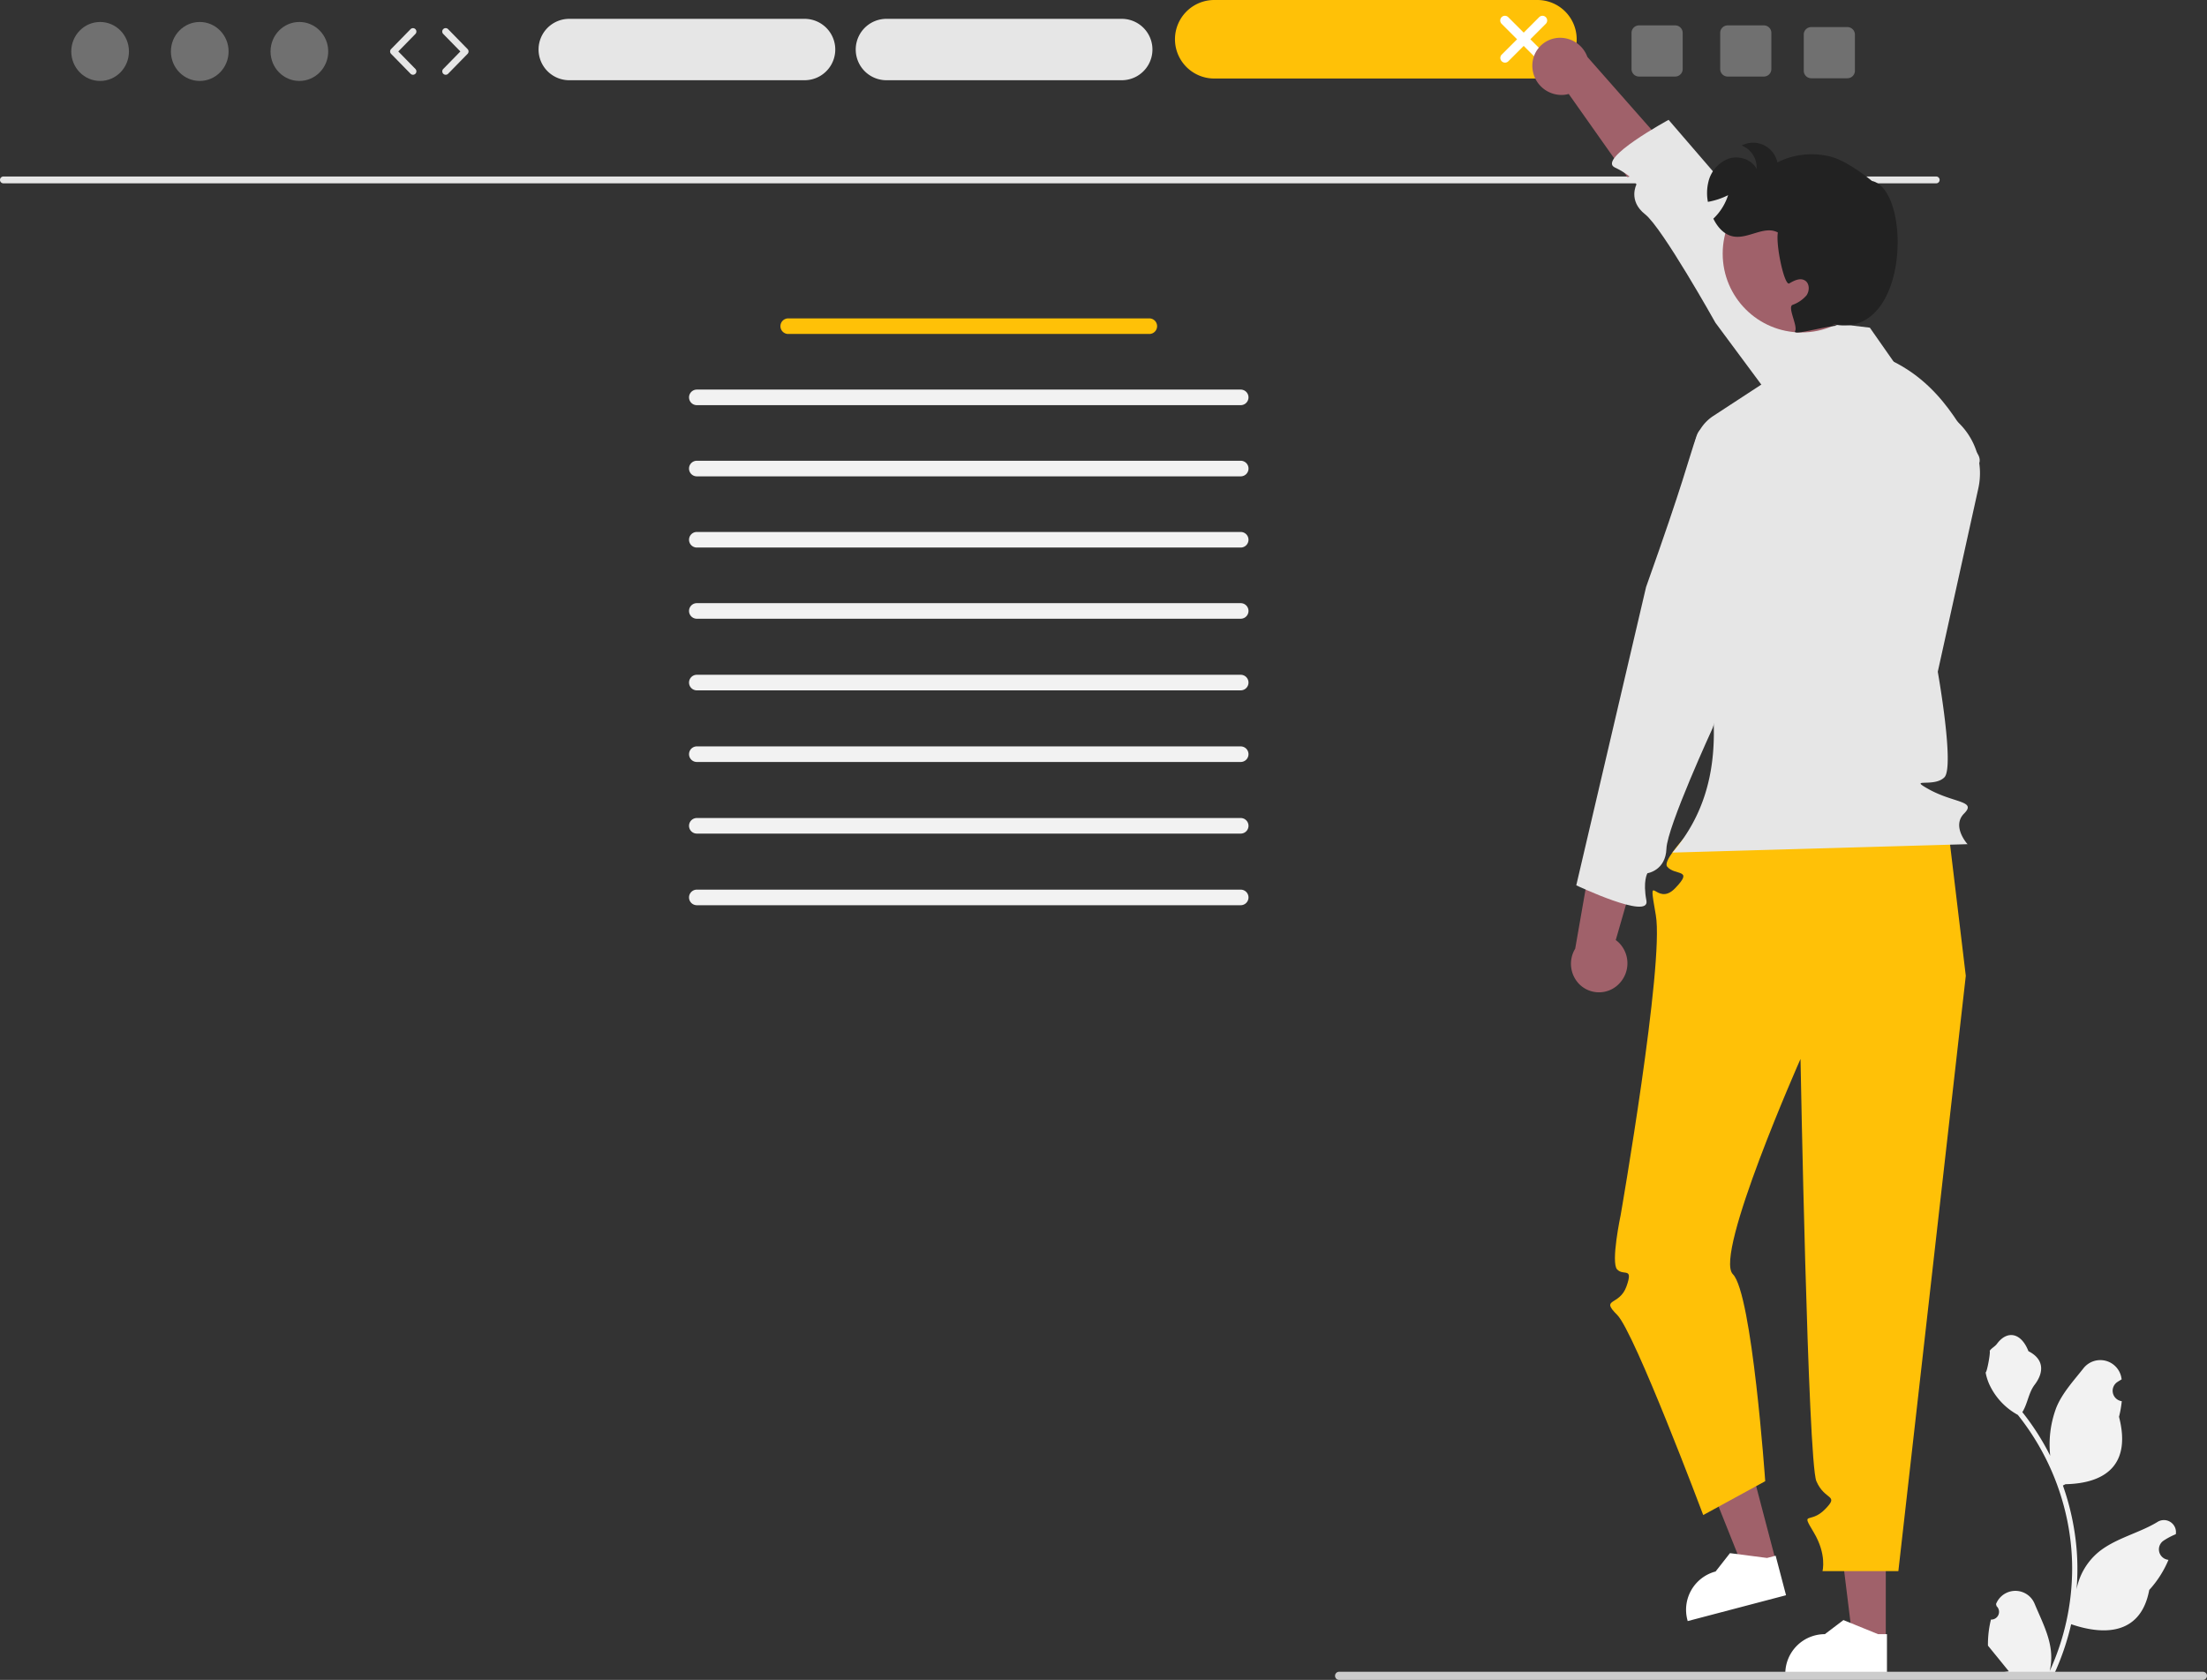 <svg xmlns="http://www.w3.org/2000/svg" data-name="Layer 1" width="647.13" height="492.562"><rect width="100%" height="100%" fill="#333333" stroke="none"/><path d="M583.781 474.875a2.27 2.27 0 001.645-3.933l-.156-.619.062-.148a6.094 6.094 0 0111.242.042c1.838 4.428 4.179 8.864 4.755 13.546a18.029 18.029 0 01-.316 6.2 72.281 72.281 0 006.575-30.02 69.766 69.766 0 00-.433-7.783q-.358-3.178-.994-6.31a73.119 73.119 0 00-14.5-30.99 19.459 19.459 0 01-8.094-8.397 14.843 14.843 0 01-1.35-4.056c.395.052 1.486-5.949 1.189-6.317.549-.833 1.532-1.247 2.131-2.06 2.983-4.044 7.092-3.338 9.237 2.157 4.582 2.313 4.626 6.148 1.815 9.837-1.79 2.347-2.035 5.522-3.605 8.035.162.206.33.407.491.613a73.591 73.591 0 017.681 12.169 30.592 30.592 0 011.827-14.21c1.748-4.217 5.025-7.769 7.91-11.415a6.28 6.28 0 0111.184 3.084l.018.16q-.643.363-1.26.77a3.078 3.078 0 001.242 5.602l.063.01a30.628 30.628 0 01-.808 4.58c3.702 14.315-4.29 19.53-15.701 19.764-.252.129-.497.258-.75.38a75.115 75.115 0 014.044 19.029 71.244 71.244 0 01-.052 11.503l.02-.136a18.826 18.826 0 016.426-10.87c4.946-4.063 11.933-5.559 17.268-8.824a3.533 3.533 0 015.412 3.437l-.022.142a20.676 20.676 0 00-2.319 1.118q-.643.362-1.258.77a3.078 3.078 0 001.24 5.601l.063.01c.046.006.084.013.13.02a30.655 30.655 0 01-5.639 8.829c-2.315 12.497-12.256 13.682-22.89 10.043h-.007a75.092 75.092 0 01-5.044 14.726h-18.02c-.065-.2-.123-.407-.181-.607a20.474 20.474 0 004.986-.297c-1.337-1.64-2.674-3.294-4.01-4.934a1.117 1.117 0 01-.085-.097c-.678-.84-1.363-1.673-2.04-2.513h-.001a29.99 29.99 0 01.878-7.64z" fill="#f2f2f2"/><path d="M567.73 53.754H1a1 1 0 010-2h566.73a1 1 0 010 2z" fill="#e6e6e6"/><ellipse cx="29.355" cy="15.088" rx="8.457" ry="8.645" fill="rgba(255,255,255,0.3)"/><ellipse cx="58.569" cy="15.088" rx="8.457" ry="8.645" fill="rgba(255,255,255,0.3)"/><ellipse cx="87.782" cy="15.088" rx="8.457" ry="8.645" fill="rgba(255,255,255,0.3)"/><path d="M121.094 21.92a.997.997 0 01-.715-.3l-5.706-5.833a1 1 0 010-1.398l5.706-5.833a1 1 0 011.43 1.399l-5.022 5.133 5.022 5.134a1 1 0 01-.715 1.699zm9.588 0a1 1 0 01-.715-1.698l5.022-5.134-5.022-5.134a1 1 0 111.43-1.398l5.706 5.833a1 1 0 010 1.398l-5.706 5.833a.997.997 0 01-.715.3z" fill="#e6e6e6"/><path d="M517.192 7.444h-10.61a2.19 2.19 0 00-2.19 2.19v10.62a2.19 2.19 0 002.19 2.19h10.61a2.198 2.198 0 002.2-2.19V9.634a2.198 2.198 0 00-2.2-2.19zm-26 0h-10.61a2.19 2.19 0 00-2.19 2.19v10.62a2.19 2.19 0 002.19 2.19h10.61a2.198 2.198 0 002.2-2.19V9.634a2.198 2.198 0 00-2.2-2.19zm50.5.5h-10.61a2.19 2.19 0 00-2.19 2.19v10.62a2.19 2.19 0 002.19 2.19h10.61a2.198 2.198 0 002.2-2.19v-10.62a2.198 2.198 0 00-2.2-2.19z" fill="rgba(255,255,255,0.3)"/><path d="M235.916 23.523h-69a9 9 0 010-18h69a9 9 0 010 18zm93 0h-69a9 9 0 010-18h69a9 9 0 010 18z" fill="#e6e6e6"/><path d="M450.905 23.023h-94.977a11.512 11.512 0 010-23.023h94.977a11.512 11.512 0 010 23.023z" fill="#ffc107"/><path d="M452.249 18.362a1.372 1.372 0 01-.973-.403l-10.98-10.98a1.376 1.376 0 011.947-1.946l10.98 10.98a1.376 1.376 0 01-.974 2.349z" fill="#fff"/><path d="M441.302 18.362a1.372 1.372 0 00.973-.403l10.98-10.98a1.376 1.376 0 00-1.947-1.946l-10.98 10.98a1.376 1.376 0 00.974 2.349z" fill="#fff"/><path d="M336.998 97.923H231.121a2.283 2.283 0 110-4.566h105.877a2.283 2.283 0 010 4.566z" fill="#ffc107"/><path d="M363.796 118.797H204.323a2.283 2.283 0 110-4.566h159.473a2.283 2.283 0 010 4.566zm.004 16.304H204.32a2.285 2.285 0 000 4.57H363.8a2.285 2.285 0 000-4.57zm-.004 25.444H204.323a2.283 2.283 0 110-4.566h159.473a2.283 2.283 0 010 4.566zm0 20.875H204.323a2.283 2.283 0 110-4.567h159.473a2.283 2.283 0 010 4.566zm0 21H204.323a2.283 2.283 0 110-4.567h159.473a2.283 2.283 0 010 4.566zm0 21H204.323a2.283 2.283 0 110-4.567h159.473a2.283 2.283 0 010 4.566zm0 21H204.323a2.283 2.283 0 110-4.567h159.473a2.283 2.283 0 010 4.566zm0 21H204.323a2.283 2.283 0 110-4.567h159.473a2.283 2.283 0 010 4.566z" fill="#f2f2f2"/><path d="M449.372 20.287a8.56 8.56 0 009.274 7.518 8.211 8.211 0 001.333-.255l17.22 24.395 15.453-4.383-27.202-30.867a8.535 8.535 0 00-8.8-5.581 8.168 8.168 0 00-7.303 8.95q.01.111.025.223zm103.575 460.736l-9.695-.001-4.612-37.394 14.309.001-.002 37.394z" fill="#a0616a"/><path d="M553.288 491.136l-29.812-.001v-.377a11.604 11.604 0 0111.603-11.604h.001l5.446-4.13 10.16 4.131h2.602z" fill="#FFF"/><path fill="#a0616a" d="M520.794 458.044l-9.376 2.465-13.969-34.992 13.838-3.638 9.507 36.165z"/><path d="M523.696 467.739l-28.833 7.58-.096-.365a11.604 11.604 0 018.272-14.173l4.217-5.38 10.877 1.412 2.517-.662z" fill="#FFF"/><path d="M505.916 233.523s-19.39 17.826-17.072 20.594 7.965.495 2.318 6.338-8.158-6.402-5.648 7.879-10.304 87.918-10.304 87.918-2.959 13.951-1.034 15.967 4.812-.892 2.74 4.955-7.803 3.337-2.74 8.357 25.24 58.701 25.24 58.701l18.177-9.927s-3.84-55.05-9.488-60.697S527.94 310.5 527.94 310.5s2.155 117.982 4.653 123.804 6.89 3.815 2.498 8.27-7.174.217-3.274 6.729 2.567 11.374 2.567 11.374h22.247l19.774-174.556-5.816-48.512z" fill="#ffc107"/><path d="M490.396 249.987c18.48-21.632 12.238-49.145 4.903-76.919l1.396-41.03a12.55 12.55 0 015.679-10.08l18.866-12.325 4.301-16.284 22.727 2.727 11.78 16.834 12.424 9.485a20.582 20.582 0 017.607 20.804l-11.889 53.768s4.973 27.874 1.939 30.952-10.853.002-4.653 3.457c7.44 4.147 14.206 3.382 10.44 7.147s1 9 1 9z" fill="#e6e6e6"/><path d="M565.661 142.243s18.841-2.571 14.048-9.439-11.64-23.744-31.813-29.624l-58.637-68.042s-21.075 11.464-15.752 13.973 6.33 4.973 6.33 4.973-2.524 4.782 2.537 8.748 20.618 31.792 20.618 31.792l33.468 45.128z" fill="#e6e6e6"/><circle cx="528.219" cy="74.38" r="23.098" fill="#a0616a"/><path d="M537.186 95.002l1.513.482c-4.732.398-13.167 3.038-12.34 1.578s-2.297-6.965-.774-7.662a9.691 9.691 0 004.1-2.78c.966-1.352.944-3.584-.504-4.41-1.406-.816-3.145.064-4.54.89-1.406.816-4.003-11.182-3.338-14.928-3.917-2.146-8.66 1.964-13.06 1.16-2.694-.494-4.636-2.705-5.86-5.216a16.362 16.362 0 004.325-6.89 21.367 21.367 0 01-5.923 1.964 13.92 13.92 0 01.15-5.88 9.597 9.597 0 015.977-6.805c3.005-.966 6.708.226 8.156 3.027a6.916 6.916 0 00-4.378-6.869 7.272 7.272 0 0110.463 4.948 22.466 22.466 0 0115.658-1.674c5.194 1.362 12.084 7.125 12.084 7.125 11.718 2.587 11.16 47.144-11.709 41.94z" fill="#222"/><path d="M474.732 288.457a8.56 8.56 0 00.068-11.938 8.211 8.211 0 00-1.033-.88l8.271-28.693-13.082-9.319-7.08 40.53a8.535 8.535 0 001.146 10.357 8.168 8.168 0 0011.552.103q.08-.079.158-.16z" fill="#a0616a"/><path d="M524.01 126.712s-23.734-7.052-26.462.866-3.632 12.945-14.893 44.548l-20.465 87.46s21.677 10.282 20.57 4.503.291-8.046.291-8.046 5.352-.775 5.576-7.201 13.555-35.386 13.555-35.386l16.765-53.624z" fill="#e6e6e6"/><path d="M391.46 491.372a1.186 1.186 0 001.19 1.19h253.29a1.19 1.19 0 000-2.38H392.65a1.187 1.187 0 00-1.19 1.19z" fill="#ccc"/></svg>
